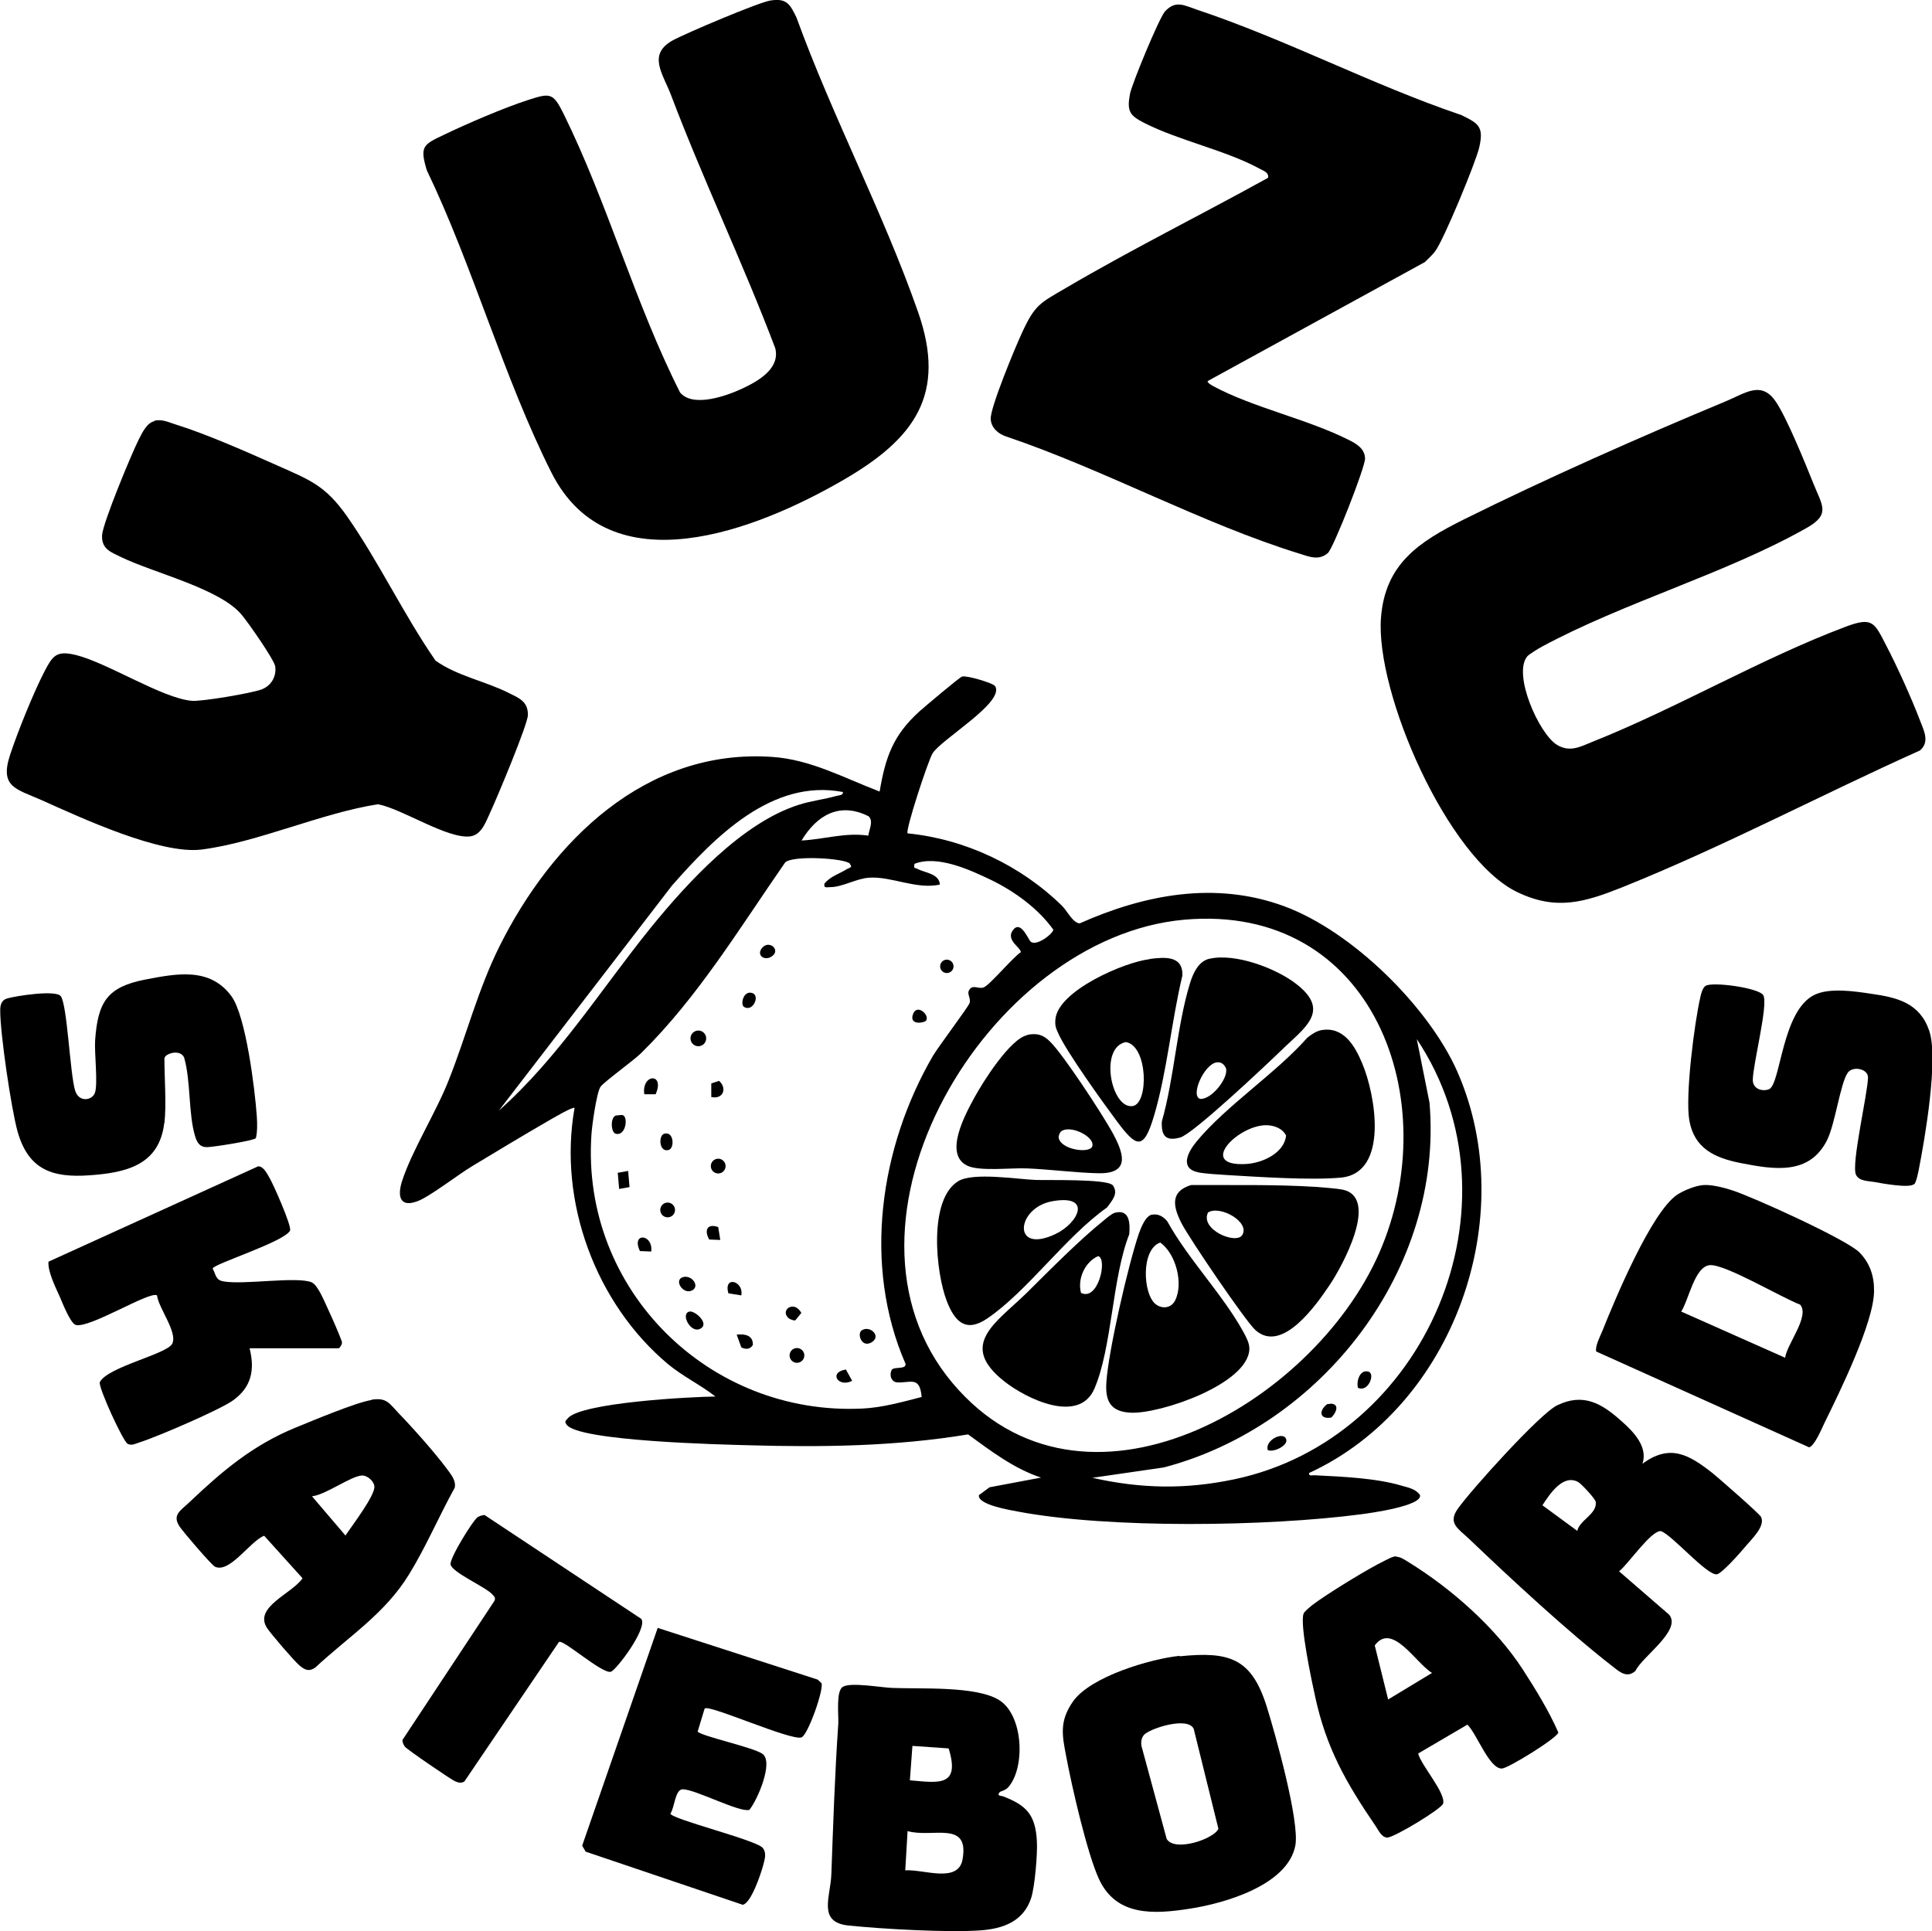 <svg viewBox="0 0 836.6 836.4" version="1.1" xmlns="http://www.w3.org/2000/svg" id="Logo">
  
  <g id="Layer_1-2">
    <g>
      <g>
        <path d="M661.3,284.3c-6.3,7.8,5.1,33.4,12.8,38.2,5.6,3.5,10.2.9,15.6-1.3,36.4-14.5,72.9-36,109.3-49.7,11.9-4.5,12.6-2,17.8,8.1,4.8,9.2,10.9,22.7,14.6,32.4,1.7,4.4,4.3,9.3,0,13-42.8,19.2-85.2,41.7-128.8,59.2-16.3,6.5-28.6,10.3-45.5,2.2-30.3-14.5-61.6-86.5-59.1-118.9,1.8-23.4,16.6-32.9,35.6-42.4,35.4-17.6,77.1-36.1,113.7-51.3,8.6-3.6,15.6-9.2,21.9.5,4.8,7.3,12.5,26.3,16,35,3.8,9.6,7.7,13.4-3,19.4-34.8,19.7-79.1,32.2-114.6,51.4-1.3.7-5.6,3.3-6.3,4.2h0Z"></path>
        <path d="M333.8.2c7-1.1,8.4,1.9,11.1,7.4,15.5,42.7,37.7,84.8,52.6,127.4,12.6,35.8-1.5,55-32.2,72.8-37.4,21.7-101.2,47-126.5-3.1-20.6-40.9-34-89.4-54-131-3.2-10.6-1.4-11.1,7.8-15.5,10-4.8,25.6-11.5,36.1-14.9,9.6-3.1,10.8-3.2,15.4,6.1,18.9,38.3,31,82.3,50.4,120.6,5.6,6.7,20.3,1.4,27.1-1.8s16.3-8.6,14.1-17.4c-14-37-31.2-72.8-45.2-109.8-3.5-9.1-10.1-17.3.6-23.4,5.6-3.1,37.4-16.6,42.6-17.4h0Z"></path>
        <path d="M523,165c-.5.6,1.6,1.8,2.3,2.2,17.2,9.3,40.9,14.3,58.7,23.3,3.4,1.7,6.9,3.7,7.1,8,.2,3.5-13.7,38.9-16.1,41-3.9,3.4-8.1,1.6-12.2.3-42.2-13-85-36.6-127.2-50.8-3.3-1.1-6.4-3.7-6.6-7.5-.3-4.9,10.8-31.5,13.6-37.5,5.6-12.1,7.7-12.7,18.8-19.2,28.6-16.8,58.6-31.7,87.7-47.8.4-2.4-2-3-3.6-3.9-14.6-8-35-12.2-50.1-19.9-6.2-3.2-7.5-5-6.1-12.5.8-4.3,12.7-33.1,15.2-35.8,4.7-5,8.4-2.5,13.8-.7,38.2,12.7,76,32.6,114.4,45.6,7.4,3.6,10,4.9,7.8,14.2-1.5,6.4-15.4,40.1-19.1,44.9-1.3,1.7-2.9,3.1-4.4,4.6l-94,51.5h0Z"></path>
      </g>
      <path d="M433,776c-1.7,1.9.5,1.6,1.5,2,10,3.9,13.9,7.9,14.5,19.5.3,5.3-.9,19.7-2.5,24.5-3.3,10.1-12.1,13.3-22,14-14.2,1-42.4-.6-57-2.1-13.7-1.4-7.8-12.4-7.5-22.4.8-21.8,1.5-43.4,3-65,.2-3.7-1.1-14.2,2-16,3.5-2.1,16.9.4,21.5.5,12.1.5,35.8-.9,45.9,5.1,10.8,6.4,11.7,29.4,4.2,37.9-1.2,1.4-3.4,1.8-3.5,2h0ZM410.8,757.2l-15.7-1.1-1.1,14.9c12.5,1.1,21.9,2.9,16.8-13.8ZM392,810c7.7-.6,22.9,5.8,24.8-4.7,3.1-17.2-13.1-9.2-23.8-12.3l-1,17h0Z"></path>
      <path d="M737.9,513.2c3.4-.2,8.9,1.2,12.2,2.3,9,2.9,49.6,21.3,55.1,26.9,4.5,4.6,6.4,10.3,6.3,16.7,0,13.5-15,44-21.5,57.2-1.2,2.5-4.2,9.8-6.6,10.5l-92.2-41.5c-.6-2.2,1.7-6.6,2.7-9,5.5-13.8,21.1-51.1,32.2-58.8,3-2,8.2-4.1,11.7-4.3h0ZM773,588c.8-6,10.8-18,6.5-23-7.8-2.9-32.3-17.5-39-17.1s-9.2,15.1-12.5,20.1l45,20h0Z"></path>
      <path d="M510.8,717.3c21.6-2.2,31.1.8,37.7,21.7,3.7,11.8,14.4,50,12.4,60.3-3.3,17.1-30.6,25-45.7,27.3-15.4,2.4-31.9,3.5-39.4-13-5.1-11.2-11.7-40-14.1-52.9-1.8-9.3-3-15.3,2.9-23.8,7.5-10.8,33.6-18.5,46.2-19.8h0ZM495.4,751.3c-1.2,1.4-1.4,3.2-1.1,4.9l10.9,40.2c3.5,5.8,20.5,0,22.4-4.4l-10.7-43.3c-2.6-5.5-19.2-.1-21.6,2.7h0Z"></path>
      <path d="M711.1,634c12-8.9,20.2-4.1,30.5,4,2.6,2.1,20.5,17.7,21,19,1.9,4.1-4.3,9.7-7,13-1.9,2.3-10.1,11.6-12.2,11.8-4.4.4-19-16.7-24.1-18.7-4.2-.6-14.4,14.5-18.2,17.4l21.7,18.8c5.5,6.8-11.8,18.2-14.6,24.3-3.5,3.2-6.6.7-9.5-1.6-19.5-15.1-44.4-38.2-62.5-55.5-4.6-4.4-9.4-6.7-5-13,5.6-8,35.7-41.4,43.1-44.9,11.4-5.5,19.3-.8,27.9,6.9,5.2,4.6,11.5,11.1,9,18.5h0ZM683,663c.9-4.6,8.6-7.3,8-12.5-.1-1.4-6.3-7.9-7.5-8.6-6.6-3.8-12.4,5.1-15.6,10l15,11h0Z"></path>
      <path d="M160.8,606.2c6.6-1.1,7.7,1.5,11.8,5.8,6.1,6.3,15.8,17.2,20.9,24.1,1.7,2.3,4.1,5.1,3.4,8.2-6.7,12.1-12.5,25.7-19.7,37.4-10.5,17.2-26.1,26.9-40.6,40.4-2.9,2.1-4.8,1-7.1-1s-12.2-13.5-13.9-16.1c-5.8-9.1,10.9-14.8,15.4-21.5l-16.6-18.4c-6,2.2-14.9,16.4-21.3,13.4-1.5-.7-14-15.3-15.4-17.5-3.3-5.1.7-6.9,4.4-10.5,14.2-13.5,27.5-24.7,45.8-32.2,7.4-3,26.1-10.9,33-12h0ZM135.1,648l14.5,17c2.6-4,13.1-17.6,12.5-21.4-.3-2.3-3.1-4.7-5.4-4.6-4.9.3-15.7,8.4-21.6,9Z"></path>
      <path d="M604.7,674.2c1.8,0,3.7,1.4,5.2,2.3,18.5,11.4,37.8,28.4,49.5,46.5,5.5,8.5,11.4,18.1,15.4,27.3-.5,2.4-21.7,15.5-24.4,15.6-5.5.3-11-15.3-15-19l-21.3,12.5c1.2,5,12.1,17.2,10.8,21.7-.7,2.3-21.7,15-24.3,14.7-2.5-.2-3.7-3.3-5-5.1-12.7-18.6-21.3-33.7-26.1-55.9-1.4-6.3-6.8-31.6-5-36,.4-1,2.6-2.7,3.5-3.5,5.9-4.6,24.8-16.2,31.6-19.4,1.4-.7,3.5-1.9,5-1.9h0ZM601.1,736l19-11.5c-7-4.2-17.3-22.2-24.8-11.9l5.8,23.4h0Z"></path>
      <path d="M828.8,512.8c-1.8,1.9-13.9-.3-17.1-.9-2.8-.5-6.6-.3-8-3.1-2.2-4.5,5.1-35.2,5.2-42.3-.2-3.8-6.7-4.9-8.8-1.9-3.2,4.6-5.4,22-8.9,29.1-7.7,15.4-23,12.8-37.4,10-11.2-2.2-20.2-6.3-22.3-18.6-1.8-10.6,2.2-42.1,4.8-53.3.3-1.5,1-4,2.2-4.8,2.6-2,23.5.8,25.1,4.1,2.1,4.3-4.5,29.5-4.6,36.6,0,3.8,3.9,5.2,7.1,4,5-2.5,5.5-33.6,19.3-40.7,6.5-3.4,17.8-1.7,25-.6,11.3,1.6,20.9,4,25,16s-1.9,46.8-4.5,60c-.3,1.5-1.1,5.6-2,6.5h0Z"></path>
      <path d="M305.1,740l-3,9.9c1.6,2,24,6.8,28,9.6,5.1,3.5-2.2,20.2-5.6,24.3-4.2,1.3-23.6-9-28.9-8.9-3.3,0-3.5,8.1-5.3,10.5.2,2.4,37.4,11.5,40,14.9,1.8,2.3.8,5,.2,7.4-.9,3.5-5.3,16.7-8.9,17.2l-68-23-1.5-2.6,32.7-94.3,69.3,22.4,1.6,1.5c1.2,2.5-5.8,22.4-8.6,23.5-4.3,1.7-39.9-14.3-41.9-12.5h0Z"></path>
      <path d="M242.1,711l-41,60.5c-1.4.9-2.5.5-3.9,0-1.6-.6-21.2-14-21.9-15.1-.6-.9-1.1-1.8-1-2.9l39.8-60.2c.6-1.4,0-1.8-.9-2.8-2.8-3.2-17.5-9.5-18.1-13-.4-2.8,9.9-19.4,11.8-20.5.9-.5,1.9-.8,2.9-.9l67.9,45c2.9,4-10.9,22.3-13.2,22.9-3.7,1-20.5-14-22.3-12.9h0Z"></path>
      <g>
        <path d="M66.8,182.2c3.7-.8,6.4.8,9.8,1.8,13.1,4.1,30.7,11.9,43.5,17.6,14.2,6.3,20.8,8.7,30.1,21.9,13.8,19.7,24.6,42.7,38.4,62.6,9.4,6.7,21.7,8.9,31.9,14.1,4.4,2.2,8.1,3.6,8.1,9.4,0,4-13.6,36.4-16.3,42.2-1.9,4-3.7,9.7-8.6,10.4-9.8,1.3-29.5-11.9-40-13.9-24.6,3.8-52.1,16.5-76.3,19.6-17.8,2.3-52-13.6-69.2-21.3-11.2-5-18.5-5.6-13.8-19.8,3.2-9.7,10.2-27.1,14.9-36.1,3.6-6.8,5.1-9.1,13.7-7,13.8,3.5,37.3,18.7,50,19.8,4.3.4,25.9-3.3,30.2-4.9s6.5-5.6,6-9.9c-.3-2.8-12-19.5-14.6-22.5-9.4-11.3-37.8-18-52.1-24.9-4.5-2.2-8.6-3.5-8.3-9.5.3-5.3,12.7-35.1,15.8-41.3,1.5-2.9,3.5-7.4,6.9-8.1h0Z"></path>
        <path d="M108.1,584c2.3,9.2.8,16.7-7.1,22.4-5.6,4.1-33.3,16-40.7,18.3-1.7.5-3.1,1.5-5,.6-1.9-.8-12.7-24.3-12.1-26.7,3.4-6.7,29.1-12.1,31.4-16.7,2.4-4.9-6-15.5-6.6-20.9-3-2.1-29.2,14.4-35.2,12.8-2.3-.7-5.7-9.4-6.9-12.2-1.8-4-5.3-11-4.9-15.2l90.8-41.3c2.3,0,3.8,3.1,4.8,4.8,1.7,2.8,9.8,21.1,9,23-2.1,4.8-33.8,14.7-33.5,16.5,1.4,2.5,1.2,4.9,4.5,5.5,8.6,1.7,32.2-2.3,38.5.5,1.5.9,2.3,2.4,3.2,3.8,1.3,1.9,9.8,21,9.8,22.2,0,.9-1,2.5-1.5,2.5h-38.5,0Z"></path>
        <path d="M71.1,486.5c-2.2,18.2-16.7,21.4-32.5,22.5s-26.3-2.3-31-19c-2.7-9.6-7.6-42.8-7.5-52.5,0-2.4.6-4.4,3-5.1,3.8-1.1,21-3.8,23.2-1,2.8,3.5,4,33.4,6.2,40.8,1.6,5.4,7.4,4.4,8.6,1.1,1.4-4-.3-17.3.1-22.9,1.2-16.6,5.3-23,21.8-26.2,13.6-2.6,27.9-5.4,37.2,7.2,6.3,8.6,10.2,40.5,11,52,.2,3.1.3,6.6-.4,9.5-.8,1.1-18.7,3.9-21.2,3.9-3.1,0-4.3-2-5.1-4.7-3-9.8-1.8-24-4.8-34.2-1.9-3.8-8.5-1.5-8.5.5,0,8.5.9,20,0,28h0Z"></path>
      </g>
      <g>
        <g>
          <path d="M430.9,297.1c4.4,7-23.4,23.1-27.1,29.2-2,3.4-11.8,33.2-10.8,34.6,25,2.5,49.1,13.9,67,31.5,2.1,2.1,4.5,7.2,7.5,7.5,28.1-12.5,58.6-18.4,88.4-7.5s63,44,75.2,71.8c27.6,63-1.7,144.9-64.2,173.7-.3,1.6,1.3.9,2.5,1,11.6.6,26.5,1.2,37.5,4.5,2.8.8,6.2,1.4,8,4.1,1,4.7-21.7,7.8-25.6,8.3-40.3,5.3-109,6.3-148.6-1.2-3.1-.6-17.5-2.9-16.8-7.1l4.6-3.4,22.3-4.2c-11.8-3.9-21.7-11.5-31.6-18.7-31.3,5.2-63.4,5.6-94.9,4.7-11.1-.3-74.3-1.7-79-9-1-1.5-.3-1.5.5-2.6,5.5-6.9,53.5-9.4,64-9.5-6.5-5.1-14.1-8.7-20.5-14-31.4-26.3-47.7-70.5-40.5-111-.7-.7-10.1,4.9-11.7,5.8-10.9,6.3-21.8,12.9-32.6,19.4-6,3.6-18.5,13.3-23.7,15.2-7.9,3-8.7-2.5-6.7-8.7,4.3-13.3,14.8-29.9,20.2-43.7,7.7-19.4,12.6-39.1,22-58,22.7-45.5,63.3-85.8,118.1-82,16.6,1.1,31.3,9.2,46.5,15,2.5-14.8,5.8-24.3,17-34.5,2.1-1.9,17.6-15,18.7-15.3,2.1-.6,13.5,2.9,14.1,4h0ZM365,343c-30.7-5.9-55.6,19.6-74,40.5l-75,97.5c25.9-23,44.4-52.8,66-79.5,15.9-19.5,39.5-45.3,64-53,5.3-1.7,10.9-2.3,16.2-3.8,1-.3,3-.2,2.8-1.7h0ZM376,361.9c.3-2.6,2.4-6.3.1-8.4-12.5-6.3-22.4-.5-29,10.5,9.8-.5,19-3.6,28.9-2.1h0ZM368,374c-2.2-2.3-24.6-3.7-28-.5-19.6,28.2-37.8,58.4-62.4,82.6-3.1,3.1-16.3,12.6-17.6,14.6-1.7,2.7-3.7,17-3.9,20.8-4.5,67,50.9,121.8,117.5,118.5,8.4-.4,17.4-2.9,25.5-5-.8-9.1-4.7-6.1-10.4-6.3-3-.1-3.7-3.6-2.5-5.5.9-1.4,6.4,0,5.9-2.6-18.6-42.7-11.1-93.7,11.8-133.2,2.4-4.1,15.7-21.7,16-23.1.5-1.9-1.1-3.8-.4-5.2,1.5-3.2,4.3-.5,6.5-1.5,2.7-1.1,12.4-12.8,16-15.2.3-1.9-6.5-5.1-3.5-9.4,3.4-4.9,6.6,3.6,7.8,4.8,2.5,2.2,9.8-3.5,9.8-5.2-6.5-9.1-16.7-16.5-26.7-21.4-9.4-4.5-23.4-11-33.4-7.1-.4,2.3.1,1.6,1.3,2.2,3.1,1.7,9.4,2,9.7,6.8-10.3,2.2-20.9-3.6-30.5-3-5.6.3-11.7,4.1-17,4.1-1.5,0-2.9.6-2.5-1.5,2.5-3.2,6.6-4.3,9.7-6.3.8-.5,2.8-.7,1.3-2.2h0ZM512.8,398.3c-85.3,7.6-158.6,131.5-100.3,200.7,56.2,66.8,155.8,9.6,184.7-56.3s-2.4-151.7-84.4-144.4h0ZM473,640c21,4.7,40.1,5.1,61.2.7,83.3-17.3,126.9-119.2,79.3-190.7l5.5,27.5c6.2,72-46.5,140-115,158l-31,4.5h0Z"></path>
          <g>
            <polygon points="272 507.1 272.6 514.1 268.1 514.9 267.5 507.9 272 507.1"></polygon>
            <path d="M298.6,568c2.3-.5,9,5.4,4.5,7.5-4.1,2-8.6-6.7-4.5-7.5Z"></path>
            <path d="M270,483.1c2,1.4.8,9-3.4,7.9-2.1-.6-2.4-7.1.1-7.9,1,0,2.6-.5,3.3,0h0Z"></path>
            <path d="M283.9,473.9h-4.9c-1.3-8.9,9.1-9.5,4.9,0Z"></path>
            <circle r="3.4" cy="449.7" cx="302.4"></circle>
            <path d="M319,578c3.4-.4,7.2.2,7,4.5-1.2,1.9-3.1,2-5,1l-2-5.5h0Z"></path>
            <path d="M295.7,553.1c3.7-1.1,7.2,3.5,4.4,5.5-4,2.7-8.6-4.2-4.4-5.5Z"></path>
            <path d="M373.2,576.1c3.6-2.3,8.9,2.8,3.9,5.4-4.1,2.1-6.1-4-3.9-5.4Z"></path>
            <path d="M312,537l-4.9-.2c-2.2-3.9-1-7.1,3.9-5.4l.9,5.6Z"></path>
            <path d="M308,475v-5.8c.1,0,3.4-1.1,3.4-1.1,3.6,3.3,1.7,8.1-3.4,7h0Z"></path>
            <circle r="3.2" cy="505" cx="311"></circle>
            <circle r="3.2" cy="587" cx="345.1"></circle>
            <path d="M287.6,491c4.2-1.3,4.6,6.2,2,7-4.2,1.3-4.6-6.2-2-7Z"></path>
            <path d="M369,598c-6,3.1-10.4-3.7-2.7-4.9l2.7,4.9Z"></path>
            <path d="M321,561l-5.6-.9c-2.2-7.9,6.8-5.3,5.6.9Z"></path>
            <path d="M282,542l-4.9-.2c-3.9-8.2,5.8-7.5,4.9.2Z"></path>
            <circle r="3.2" cy="524" cx="289.1"></circle>
            <path d="M341.3,570.7c-3.5-3.4,2.6-7.8,5.7-2.1l-2.6,3.2c-.8.2-2.5-.5-3.1-1.1Z"></path>
            <path d="M322.1,436c-1.5-1-.3-7,3.5-6s.4,8.6-3.5,6Z"></path>
            <path d="M334.8,413.7c-3.3,3.1-7.9,0-4.5-3.5,2.9-2.9,7.3.9,4.5,3.5Z"></path>
            <path d="M401,442c-.7,1-7,2.1-5.8-2.3,1.5-5.6,7.6-.1,5.8,2.3Z"></path>
            <circle r="2.9" cy="418.5" cx="410"></circle>
          </g>
        </g>
        <g>
          <path d="M515.8,513.2c17.6.1,36.3-.3,53.8.8,2.9.2,9.3.7,11.8,1.2,16.2,3.5-.4,33.5-5.5,41.1-5.7,8.5-20.7,30.2-32.3,19.7-4.4-4-28.6-39.7-31.9-46.1-3.7-7.2-5.2-13.9,4.1-16.7h0ZM537.9,534.9c3.6-5.7-9.7-13.1-14.8-9.8-3.6,7.4,12.1,14,14.8,9.8Z"></path>
          <path d="M571.8,446.2c9.9-2,14.9,6.7,18.1,14.4,5.6,13.2,11.8,47.4-9.3,49.4-13.1,1.2-35.3-.3-49-1.1-3.2-.2-10.1-.6-12.8-1.2-8.2-1.8-4.3-8.9-.7-13.3,12.9-15.6,34.3-29.5,48-45,1.6-1.3,3.8-2.8,5.8-3.2h0ZM547.8,487.3c-12.4.5-29.2,18-8.2,16.8,7-.4,16.5-4.7,17.3-12.3-1.6-3.3-5.6-4.6-9.1-4.5Z"></path>
          <path d="M498.8,526.1c2.6-.7,5.2.9,6.7,2.9,9,16.3,24.3,32,33,48,1.2,2.2,2.6,4.8,2.5,7.3-.6,15.2-38.8,28.1-51.3,27.5-9-.4-11.2-5.2-10.6-13.4.9-13.5,9.5-50.8,14-64,.9-2.5,2.8-7.7,5.7-8.4h0ZM500.3,564.7c2.8,2.3,6.8,1.9,8.5-1.4,3.8-7.3.4-20.4-6.4-25.2-8.4,3-7.5,22.1-2.1,26.6h0Z"></path>
          <path d="M482.8,525.2c6.3-1.6,6.6,4.4,6.2,9.3-7.5,19.1-7.4,49-15.1,66.9-6.7,15.5-29.5,4.3-38.8-3-20.5-16-3.8-25.5,9.4-38.4,9.9-9.8,22.9-23,33.5-31.5,1.2-1,3.4-2.9,4.8-3.3h0ZM468.1,559.9c7.5,3.8,11.6-15,7.4-15.9-5.8,2.6-9,9.9-7.4,15.9Z"></path>
          <path d="M481.8,513.2c2.7,3.7-.2,6.6-2.4,9.7-18,12.7-34.4,36.2-51.9,48.1-9.1,6.2-14,1.6-17.5-7.5-4.8-12.3-8.1-44.1,5-52,6.5-3.9,25.5-.8,33.4-.5,5.3.2,30.5-.5,33.3,2.2h0ZM455.8,520.2c-15.8,2.7-17.8,23.3,1.3,14.2,10-4.8,15.9-17.2-1.3-14.2Z"></path>
          <path d="M523.8,415.2c11.1-2.5,28.8,4.1,37.6,11,15.2,11.8,3.2,19.1-6.8,28.9-6.4,6.2-37.9,35.9-43.5,37.5-6.3,1.8-8.3-.7-8-6.9,5.4-18.9,6.5-41.4,12.2-59.9,1.3-4.2,3.6-9.5,8.4-10.6h0ZM526.8,460.1c-5.4.8-11.5,14.5-7.1,15.8,4.9.4,12.3-9,11.2-13.2-.8-1.8-2.1-2.9-4.1-2.6Z"></path>
          <path d="M444.8,448.2c4.1-.9,6.9-.1,9.8,2.8,5.8,5.6,22.5,31.2,26.9,39.1,4.8,8.7,8.6,18.3-5.9,18-9.8-.2-21.1-1.7-31-2.1-6.7-.3-20.5,1.4-25.8-1.2-10.3-5-.7-22.4,3.1-29.4s15.5-25.5,22.9-27.1h0ZM459.3,490.2c-.5.5-.8,1.5-.9,2.2.4,5.5,13.6,7.4,14.6,4,1.2-4.2-10-9.7-13.8-6.2h0Z"></path>
          <path d="M497.8,415.3c6.5-.8,14.5-1.6,14.2,7.2-4.7,19.5-6.6,41.6-12.3,60.8-4.5,15.1-7.6,13.6-15.9,2.5-5.9-7.9-22.1-30.4-25.6-38.4-1-2.2-1.4-3.3-1.2-5.8.9-12.5,30-25,40.8-26.2h0ZM487.5,451.3c-11.7,2.3-6.3,29.2,3,27.7,7-1.1,6.6-26.2-3-27.7Z"></path>
          <path d="M549,628c-1.5-4.3,7.1-8.5,8-4.5.6,2.6-5.5,5.6-8,4.5Z"></path>
          <path d="M588,601c-.7-2.8.8-8,4.5-7,3.2.8,0,9.2-4.5,7Z"></path>
          <path d="M574.7,608.1l1.8-.2c3.7.3,2,4.1,0,6-5.3.9-5.4-3.1-1.8-5.8h0Z"></path>
        </g>
      </g>
    </g>
  </g>
</svg>